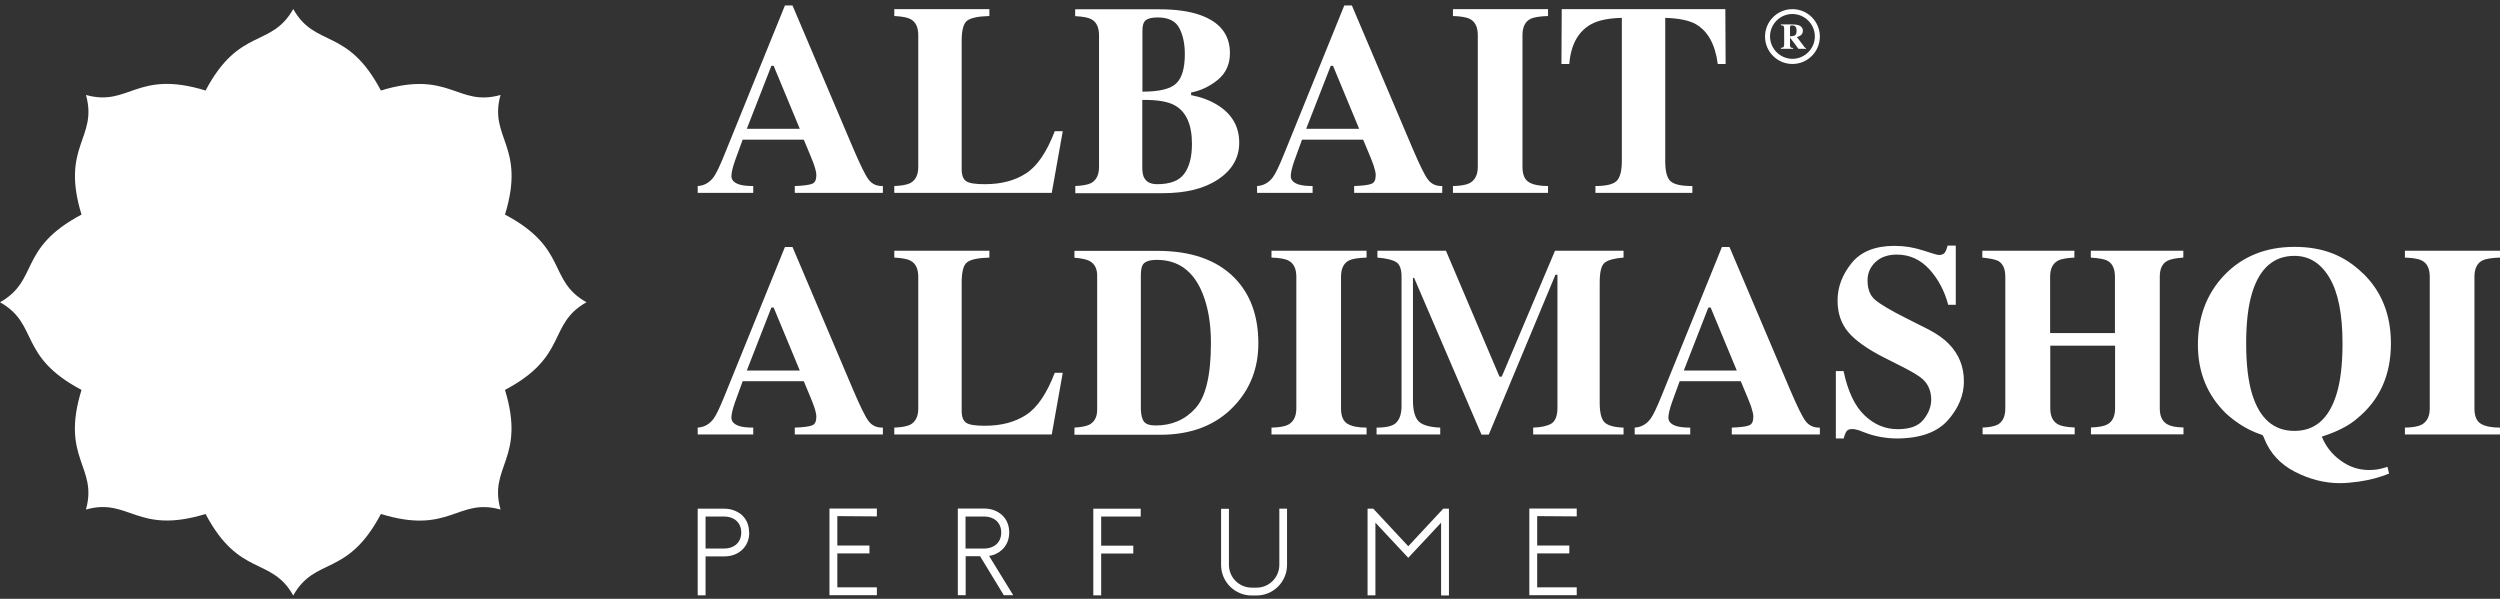 <svg xmlns="http://www.w3.org/2000/svg" width="334" height="80" viewBox="0 0 334 80" fill="none"><rect x="0" y="0" width="334" height="80" fill="#333333" stroke="none"/><path d="M67.464 28.67C70.306 19.457 65.251 18.465 66.873 12.686C61.093 14.326 60.101 9.272 50.889 12.095C46.387 3.569 42.115 6.449 39.177 1.204C36.24 6.449 31.968 3.569 27.466 12.095C18.253 9.253 17.262 14.307 11.482 12.686C13.123 18.465 8.068 19.457 10.891 28.67C2.365 33.171 5.245 37.444 0 40.381C5.245 43.318 2.365 47.591 10.891 52.092C8.049 61.305 13.104 62.297 11.482 68.076C17.262 66.436 18.253 71.49 27.466 68.667C31.968 77.193 36.24 74.313 39.177 79.558C42.115 74.313 46.387 77.193 50.889 68.667C60.101 71.509 61.093 66.455 66.873 68.076C65.232 62.297 70.287 61.305 67.464 52.092C75.99 47.591 73.11 43.318 78.355 40.381C73.11 37.444 75.99 33.171 67.464 28.67Z" fill="white"></path><path d="M100.098 71.146C100.098 72.1 99.755 72.92 99.088 73.511C98.496 74.046 97.676 74.332 96.799 74.332H94.262V79.539H93.213V67.961H96.78C97.657 67.961 98.458 68.266 99.069 68.762C99.736 69.353 100.079 70.174 100.079 71.127L100.098 71.146ZM99.03 71.146C99.03 69.678 97.905 69.01 96.799 69.01H94.262V73.282H96.799C97.905 73.282 99.03 72.615 99.03 71.146Z" fill="white"></path><path d="M111.866 68.991V72.882H116.158V73.931H111.866V78.47H117.15V79.519H110.817V67.942H117.15V68.991L111.866 68.953V68.991Z" fill="white"></path><path d="M135.327 79.519H134.107L130.94 74.312H129.014V79.519H127.965V67.942H131.532C132.409 67.942 133.21 68.247 133.82 68.762C134.488 69.353 134.831 70.173 134.831 71.127C134.831 72.081 134.488 72.901 133.82 73.492C133.363 73.912 132.771 74.179 132.142 74.274L135.365 79.519H135.327ZM131.532 73.282C132.638 73.282 133.763 72.615 133.763 71.146C133.763 69.677 132.638 69.01 131.532 69.01H128.995V73.282H131.532Z" fill="white"></path><path d="M147.116 69.01V72.901H151.408V73.95H147.116V79.539H146.067V67.961H152.4V69.01H147.136H147.116Z" fill="white"></path><path d="M171.949 67.98V75.476C171.949 77.727 170.118 79.558 167.867 79.558H167.218C164.968 79.558 163.137 77.727 163.137 75.476V67.98H164.186V75.476C164.186 77.154 165.559 78.509 167.238 78.509H167.886C169.565 78.509 170.919 77.135 170.919 75.457V67.961H171.949V67.98Z" fill="white"></path><path d="M193.579 67.98V79.558H192.53V69.83L188.143 74.522L183.756 69.83V79.539H182.707V67.961H183.47L188.143 72.977L192.816 67.961H193.579V67.98Z" fill="white"></path><path d="M205.367 68.991V72.882H209.659V73.931H205.367V78.47H210.651V79.519H204.318V67.942H210.651V68.991L205.367 68.953V68.991Z" fill="white"></path><path d="M93.213 24.855C94.09 24.798 94.796 24.397 95.33 23.672C95.673 23.215 96.169 22.185 96.799 20.621L104.867 0.727H105.878L113.984 19.82C114.9 21.956 115.567 23.348 116.025 23.959C116.483 24.588 117.112 24.874 117.952 24.855V25.77H106.183V24.855C107.366 24.817 108.148 24.702 108.51 24.55C108.891 24.397 109.063 24.016 109.063 23.386C109.063 23.1 108.968 22.662 108.777 22.089C108.663 21.746 108.491 21.326 108.3 20.849L107.385 18.656H99.221C98.687 20.106 98.344 21.04 98.191 21.479C97.867 22.413 97.714 23.1 97.714 23.52C97.714 24.035 98.058 24.416 98.763 24.645C99.183 24.779 99.793 24.855 100.633 24.855V25.77H93.213V24.855ZM106.851 17.206L103.36 8.795H103.055L99.774 17.206H106.851Z" fill="white"></path><path d="M119.458 24.855C120.45 24.817 121.156 24.684 121.594 24.474C122.319 24.092 122.681 23.368 122.681 22.299V4.695C122.681 3.646 122.338 2.921 121.652 2.558C121.251 2.329 120.526 2.196 119.477 2.139V1.223H132.18V2.139C130.712 2.177 129.72 2.387 129.224 2.749C128.728 3.111 128.48 4.008 128.48 5.458V22.624C128.48 23.425 128.69 23.959 129.109 24.226C129.529 24.493 130.349 24.607 131.57 24.607C133.763 24.607 135.594 24.131 137.082 23.158C138.57 22.204 139.848 20.316 140.916 17.531H141.984L140.515 25.771H119.477V24.855H119.458Z" fill="white"></path><path d="M143.625 24.855C144.617 24.817 145.303 24.683 145.742 24.474C146.467 24.092 146.829 23.367 146.829 22.318V4.713C146.829 3.664 146.486 2.939 145.818 2.577C145.418 2.348 144.693 2.215 143.644 2.157V1.242H154.878C157.053 1.242 158.846 1.49 160.276 1.986C162.966 2.92 164.32 4.618 164.32 7.098C164.32 8.604 163.767 9.787 162.68 10.683C161.592 11.561 160.391 12.114 159.132 12.362V12.705C160.486 12.972 161.65 13.411 162.642 14.021C164.587 15.223 165.56 16.901 165.56 19.057C165.56 21.059 164.625 22.7 162.775 23.939C160.925 25.198 158.445 25.809 155.355 25.809H143.663V24.893L143.625 24.855ZM157.148 11.141C157.911 10.416 158.293 9.1 158.293 7.231C158.293 5.839 158.045 4.675 157.549 3.741C157.053 2.787 156.08 2.329 154.65 2.329C153.887 2.329 153.372 2.463 153.067 2.711C152.761 2.959 152.628 3.416 152.628 4.084V12.247C154.878 12.247 156.385 11.885 157.148 11.141ZM152.914 23.825C153.2 24.34 153.772 24.607 154.611 24.607C156.328 24.607 157.53 24.149 158.216 23.215C158.903 22.28 159.246 20.945 159.246 19.228C159.246 16.653 158.483 14.937 156.958 14.079C156.042 13.563 154.592 13.316 152.609 13.354V22.433C152.609 23.062 152.723 23.539 152.895 23.825H152.914Z" fill="white"></path><path d="M167.944 24.855C168.822 24.798 169.527 24.397 170.061 23.672C170.405 23.215 170.901 22.185 171.53 20.621L179.598 0.727H180.609L188.716 19.82C189.631 21.956 190.299 23.348 190.756 23.959C191.214 24.588 191.844 24.874 192.683 24.855V25.77H180.914V24.855C182.097 24.817 182.879 24.702 183.241 24.55C183.623 24.397 183.795 24.016 183.795 23.386C183.795 23.1 183.699 22.662 183.509 22.089C183.394 21.746 183.222 21.326 183.032 20.849L182.116 18.656H173.953C173.418 20.106 173.075 21.04 172.923 21.479C172.598 22.413 172.446 23.1 172.446 23.52C172.446 24.035 172.789 24.416 173.495 24.645C173.914 24.779 174.525 24.855 175.364 24.855V25.77H167.944V24.855ZM181.582 17.206L178.092 8.795H177.786L174.506 17.206H181.582Z" fill="white"></path><path d="M194.114 24.855C195.144 24.836 195.888 24.703 196.327 24.474C197.052 24.092 197.433 23.368 197.433 22.299V4.695C197.433 3.626 197.09 2.902 196.384 2.539C195.964 2.31 195.201 2.177 194.114 2.139V1.223H206.817V2.139C205.673 2.177 204.891 2.31 204.471 2.52C203.766 2.883 203.403 3.607 203.403 4.695V22.299C203.403 23.31 203.689 23.997 204.261 24.34C204.834 24.684 205.673 24.855 206.817 24.855V25.771H194.114V24.855Z" fill="white"></path><path d="M208.627 1.223H230.505L230.543 8.547H229.494C229.151 5.934 228.178 4.161 226.557 3.226C225.641 2.711 224.287 2.444 222.475 2.387V21.537C222.475 22.872 222.704 23.768 223.181 24.207C223.658 24.646 224.611 24.855 226.099 24.855V25.771H213.148V24.855C214.559 24.855 215.513 24.627 215.971 24.188C216.429 23.749 216.677 22.853 216.677 21.537V2.387C214.903 2.425 213.548 2.711 212.595 3.226C210.859 4.18 209.867 5.953 209.657 8.547H208.608L208.647 1.223H208.627Z" fill="white"></path><path d="M93.213 57.129C94.09 57.072 94.796 56.671 95.33 55.947C95.673 55.489 96.169 54.459 96.799 52.895L104.867 33.001H105.878L113.984 52.094C114.9 54.23 115.567 55.622 116.025 56.233C116.483 56.862 117.112 57.148 117.952 57.129V58.045H106.183V57.129C107.366 57.091 108.148 56.977 108.51 56.824C108.891 56.671 109.063 56.29 109.063 55.66C109.063 55.374 108.968 54.936 108.777 54.363C108.663 54.02 108.491 53.6 108.3 53.124L107.385 50.93H99.221C98.687 52.38 98.344 53.314 98.191 53.753C97.867 54.688 97.714 55.374 97.714 55.794C97.714 56.309 98.058 56.69 98.763 56.919C99.183 57.053 99.793 57.129 100.633 57.129V58.045H93.213V57.129ZM106.851 49.5L103.36 41.088H103.055L99.774 49.5H106.851Z" fill="white"></path><path d="M119.458 57.129C120.45 57.091 121.156 56.958 121.594 56.748C122.319 56.366 122.681 55.641 122.681 54.573V36.968C122.681 35.919 122.338 35.194 121.652 34.832C121.251 34.603 120.526 34.47 119.477 34.413V33.497H132.18V34.413C130.712 34.451 129.72 34.66 129.224 35.023C128.728 35.385 128.48 36.282 128.48 37.731V54.898C128.48 55.699 128.69 56.233 129.109 56.5C129.529 56.767 130.349 56.881 131.57 56.881C133.763 56.881 135.594 56.404 137.082 55.432C138.57 54.478 139.848 52.59 140.916 49.805H141.984L140.515 58.045H119.477V57.129H119.458Z" fill="white"></path><path d="M143.548 57.129C144.463 57.072 145.112 56.938 145.512 56.748C146.218 56.385 146.581 55.718 146.581 54.745V36.816C146.581 35.881 146.237 35.233 145.57 34.87C145.188 34.661 144.502 34.508 143.548 34.432V33.516H154.649C159.131 33.516 162.545 34.718 164.91 37.102C167.047 39.276 168.115 42.195 168.115 45.876C168.115 49.157 167.047 51.941 164.891 54.23C162.469 56.805 159.169 58.083 155.03 58.083H143.548V57.167V57.129ZM152.856 56.347C153.104 56.672 153.619 56.843 154.401 56.843C156.556 56.843 158.33 56.08 159.703 54.554C161.096 53.028 161.782 50.11 161.782 45.8C161.782 43.225 161.401 41.031 160.657 39.181C159.455 36.206 157.414 34.718 154.553 34.718C153.6 34.718 152.989 34.928 152.703 35.328C152.513 35.595 152.417 36.091 152.417 36.835V54.726C152.455 55.47 152.589 56.004 152.837 56.347H152.856Z" fill="white"></path><path d="M169.871 57.129C170.901 57.11 171.645 56.977 172.084 56.748C172.808 56.366 173.19 55.641 173.19 54.573V36.968C173.19 35.9 172.847 35.175 172.141 34.813C171.721 34.584 170.958 34.451 169.871 34.413V33.497H182.574V34.413C181.43 34.451 180.648 34.584 180.228 34.794C179.522 35.156 179.16 35.881 179.16 36.968V54.573C179.16 55.584 179.446 56.271 180.018 56.614C180.59 56.958 181.43 57.129 182.574 57.129V58.045H169.871V57.129Z" fill="white"></path><path d="M183.927 57.129C185.32 57.129 186.216 56.881 186.617 56.385C187.036 55.908 187.246 55.184 187.246 54.23V36.968C187.246 35.977 187.017 35.328 186.54 35.023C186.064 34.718 185.224 34.508 184.023 34.413V33.497H193.178L200.331 50.32H200.636L207.75 33.497H216.906V34.413C215.685 34.508 214.827 34.737 214.388 35.099C213.93 35.462 213.72 36.339 213.72 37.731V53.81C213.72 55.145 213.949 56.023 214.388 56.443C214.846 56.862 215.685 57.091 216.906 57.129V58.045H204.832V57.129C205.9 57.091 206.72 56.919 207.254 56.595C207.788 56.271 208.075 55.565 208.075 54.459V36.701H207.808L198.9 58.064H197.927L188.925 37.121H188.772V53.543C188.772 54.764 189.001 55.641 189.44 56.194C189.897 56.748 190.889 57.072 192.415 57.129V58.045H183.908V57.129H183.927Z" fill="white"></path><path d="M218.396 57.129C219.273 57.072 219.979 56.671 220.513 55.947C220.856 55.489 221.352 54.459 221.981 52.895L230.05 33.001H231.06L239.167 52.094C240.082 54.23 240.75 55.622 241.208 56.233C241.665 56.862 242.295 57.148 243.134 57.129V58.045H231.366V57.129C232.548 57.091 233.33 56.977 233.693 56.824C234.074 56.671 234.246 56.29 234.246 55.66C234.246 55.374 234.15 54.936 233.96 54.363C233.845 54.02 233.674 53.6 233.483 53.124L232.567 50.93H224.404C223.87 52.38 223.526 53.314 223.374 53.753C223.049 54.688 222.897 55.374 222.897 55.794C222.897 56.309 223.24 56.69 223.946 56.919C224.366 57.053 224.976 57.129 225.815 57.129V58.045H218.396V57.129ZM232.033 49.5L228.543 41.088H228.237L224.957 49.5H232.033Z" fill="white"></path><path d="M245.25 49.575H246.299C246.871 52.284 247.806 54.267 249.103 55.488C250.4 56.728 251.869 57.338 253.528 57.338C255.187 57.338 256.294 56.919 256.98 56.06C257.667 55.202 258.01 54.325 258.01 53.39C258.01 52.303 257.648 51.406 256.942 50.72C256.465 50.262 255.512 49.69 254.081 48.965L251.773 47.801C249.484 46.638 247.863 45.493 246.909 44.349C245.956 43.205 245.498 41.812 245.498 40.134C245.498 38.36 246.127 36.701 247.367 35.156C248.607 33.611 250.533 32.848 253.108 32.848C254.424 32.848 255.702 33.057 256.923 33.458C258.144 33.859 258.85 34.068 259.021 34.068C259.422 34.068 259.689 33.954 259.841 33.725C259.994 33.496 260.108 33.191 260.204 32.81H261.291V40.725H260.28C259.803 38.894 258.964 37.311 257.781 35.995C256.58 34.679 255.13 34.011 253.414 34.011C252.212 34.011 251.258 34.355 250.552 35.022C249.847 35.69 249.503 36.51 249.503 37.464C249.503 38.608 249.828 39.466 250.495 40.038C251.144 40.611 252.574 41.469 254.825 42.594L257.514 43.949C258.716 44.559 259.67 45.227 260.375 45.951C261.711 47.325 262.378 48.984 262.378 50.949C262.378 52.78 261.672 54.515 260.242 56.137C258.811 57.758 256.523 58.578 253.394 58.578C252.67 58.578 251.945 58.502 251.201 58.368C250.457 58.235 249.732 58.025 249.008 57.739L248.302 57.472C248.13 57.434 247.978 57.395 247.825 57.357C247.672 57.319 247.539 57.319 247.443 57.319C247.062 57.319 246.814 57.434 246.681 57.643C246.547 57.853 246.413 58.178 246.318 58.578H245.269V49.575H245.25Z" fill="white"></path><path d="M264.837 57.129C265.81 57.091 266.496 56.938 266.897 56.729C267.564 56.347 267.908 55.641 267.908 54.573V36.968C267.908 35.938 267.603 35.252 267.011 34.889C266.649 34.679 265.924 34.527 264.837 34.413V33.497H277.139V34.413C276.071 34.47 275.327 34.603 274.927 34.832C274.24 35.214 273.897 35.919 273.897 36.968V44.502H282.556V36.968C282.556 35.919 282.232 35.214 281.584 34.851C281.183 34.622 280.439 34.489 279.333 34.413V33.497H291.693V34.413C290.625 34.489 289.9 34.641 289.518 34.87C288.87 35.233 288.546 35.938 288.546 36.968V54.573C288.546 55.641 288.908 56.366 289.633 56.729C290.052 56.958 290.739 57.091 291.712 57.11V58.026H279.352V57.11C280.401 57.072 281.126 56.938 281.565 56.69C282.232 56.309 282.576 55.603 282.576 54.554V46.181H273.916V54.554C273.916 55.622 274.278 56.366 275.022 56.729C275.442 56.938 276.167 57.072 277.178 57.11V58.026H264.875V57.11L264.837 57.129Z" fill="white"></path><path d="M315.689 36.511C318.188 38.933 319.427 42.061 319.427 45.876C319.427 50.091 317.94 53.41 314.964 55.87C313.839 56.862 312.237 57.682 310.196 58.331C310.711 59.628 311.55 60.696 312.713 61.535C313.858 62.374 315.136 62.794 316.509 62.794C316.986 62.794 317.386 62.756 317.711 62.699C318.035 62.641 318.455 62.527 318.97 62.374L319.179 63.271C317.959 63.767 316.623 64.129 315.155 64.339C314.22 64.472 313.362 64.549 312.599 64.549C310.558 64.549 308.555 64.034 306.591 63.023C304.626 62.012 303.272 60.524 302.509 58.598C302.414 58.35 302.337 58.197 302.299 58.159C302.261 58.121 302.089 58.045 301.784 57.949C300.239 57.396 298.79 56.5 297.416 55.26C294.899 52.818 293.64 49.748 293.64 46.047C293.64 42.347 294.822 39.219 297.168 36.758C299.591 34.241 302.719 32.982 306.553 32.982C310.386 32.982 313.267 34.164 315.689 36.529V36.511ZM312.141 52.723C312.694 50.968 312.961 48.679 312.961 45.876C312.961 42.004 312.389 39.085 311.226 37.121C310.062 35.156 308.498 34.184 306.534 34.184C303.787 34.184 301.899 35.824 300.888 39.105C300.354 40.84 300.087 43.11 300.087 45.876C300.087 48.641 300.354 50.987 300.907 52.723C301.918 55.947 303.787 57.568 306.534 57.568C309.28 57.568 311.13 55.947 312.141 52.723Z" fill="white"></path><path d="M321.296 57.129C322.326 57.11 323.07 56.977 323.508 56.748C324.233 56.366 324.615 55.641 324.615 54.573V36.968C324.615 35.9 324.271 35.175 323.566 34.813C323.146 34.584 322.383 34.451 321.296 34.413V33.497H333.999V34.413C332.855 34.451 332.073 34.584 331.653 34.794C330.947 35.156 330.585 35.881 330.585 36.968V54.573C330.585 55.584 330.871 56.271 331.443 56.614C332.015 56.958 332.855 57.129 333.999 57.129V58.045H321.296V57.129Z" fill="white"></path><path d="M237.926 6.391C238.097 6.391 238.193 6.353 238.269 6.295C238.326 6.238 238.364 6.124 238.364 5.952V3.816C238.364 3.625 238.326 3.511 238.25 3.453C238.212 3.415 238.097 3.396 237.926 3.377V3.263H239.49C239.814 3.263 240.081 3.301 240.272 3.358C240.653 3.492 240.863 3.739 240.863 4.102C240.863 4.369 240.768 4.579 240.558 4.731C240.405 4.846 240.234 4.922 240.062 4.941L241.092 6.314C241.092 6.314 241.149 6.372 241.168 6.391C241.206 6.391 241.245 6.41 241.283 6.41V6.524H240.272L239.146 5.017V5.971C239.146 6.143 239.166 6.257 239.223 6.314C239.28 6.372 239.394 6.41 239.566 6.41V6.524H237.926V6.41V6.391ZM239.814 4.712C239.948 4.636 240.024 4.426 240.024 4.121C240.024 3.93 240.005 3.778 239.948 3.682C239.852 3.492 239.7 3.396 239.452 3.396C239.318 3.396 239.242 3.396 239.204 3.453C239.166 3.492 239.146 3.549 239.146 3.606V4.846C239.471 4.846 239.7 4.789 239.833 4.712H239.814Z" fill="white"></path><path d="M239.47 8.547C237.448 8.547 235.808 6.907 235.808 4.885C235.808 2.863 237.448 1.223 239.47 1.223C241.492 1.223 243.132 2.863 243.132 4.885C243.132 6.907 241.492 8.547 239.47 8.547ZM239.47 1.871C237.81 1.871 236.475 3.225 236.475 4.866C236.475 6.506 237.829 7.86 239.47 7.86C241.11 7.86 242.464 6.506 242.464 4.866C242.464 3.225 241.11 1.871 239.47 1.871Z" fill="white"></path></svg>